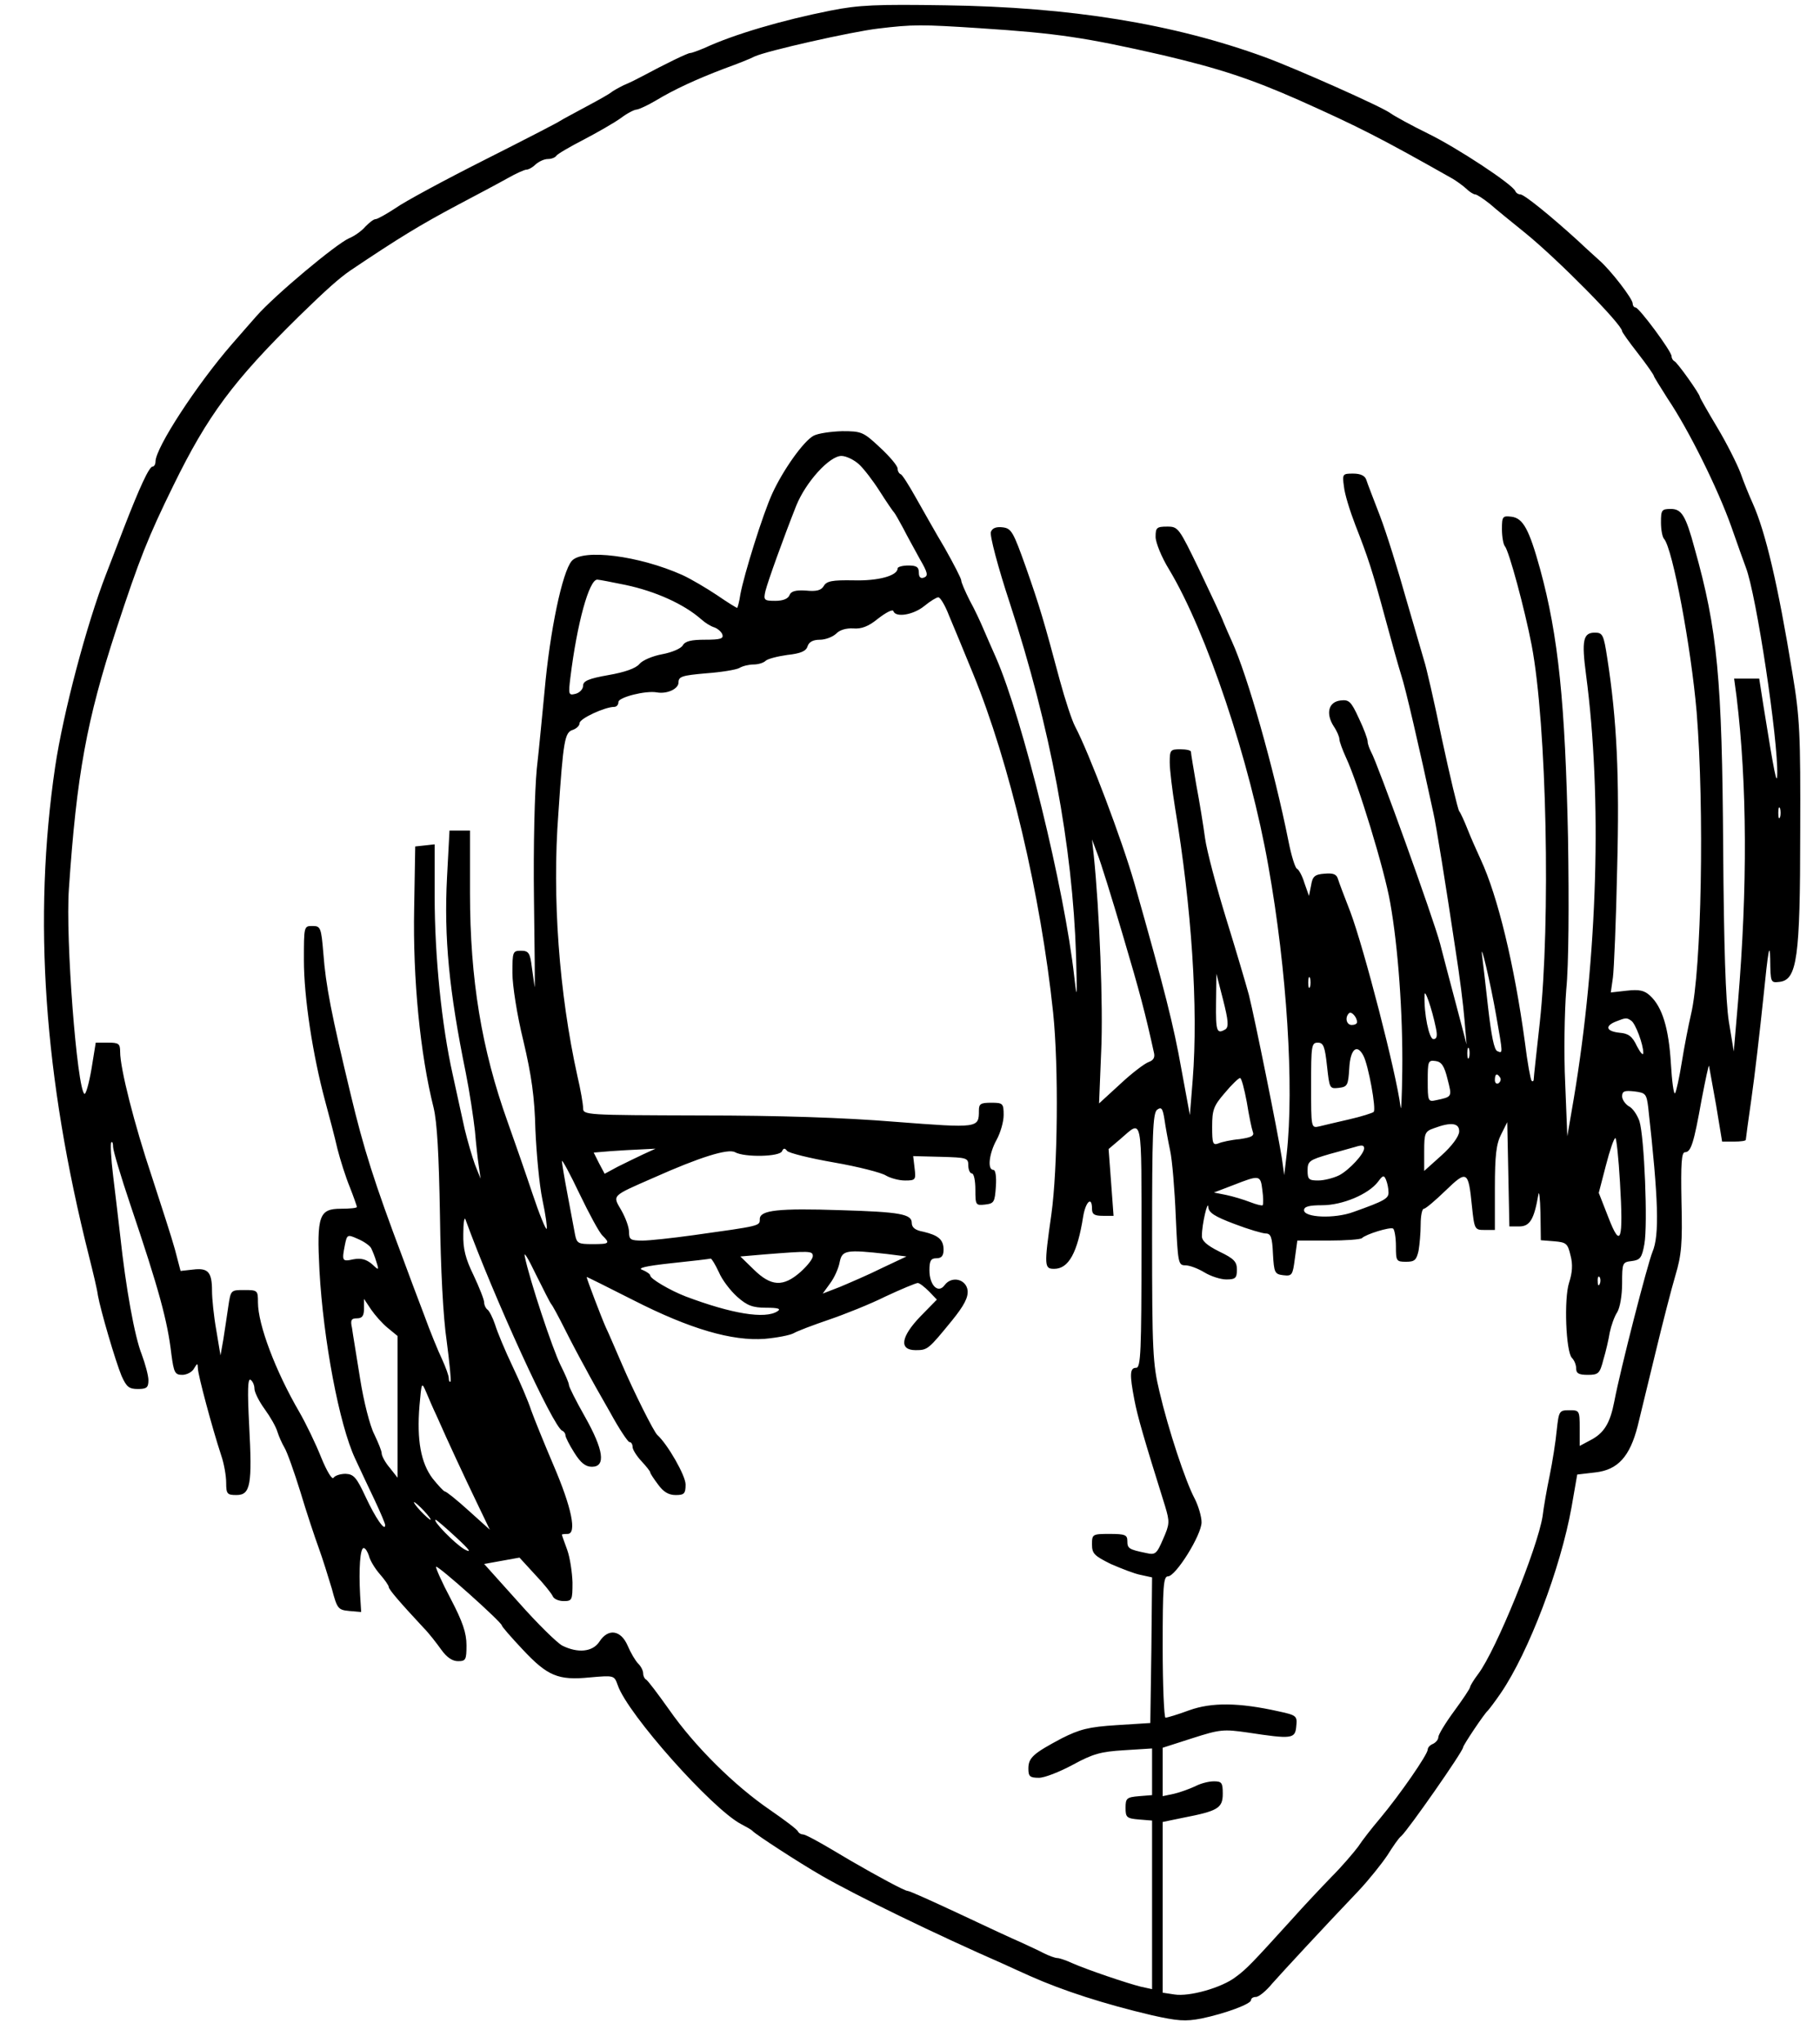 <?xml version="1.0" standalone="no"?>
<!DOCTYPE svg PUBLIC "-//W3C//DTD SVG 20010904//EN"
 "http://www.w3.org/TR/2001/REC-SVG-20010904/DTD/svg10.dtd">
<svg version="1.0" xmlns="http://www.w3.org/2000/svg"
 width="515pt" height="578pt" viewBox="0 0 515 578"
 preserveAspectRatio="xMidYMid meet">
<g transform="translate(0,578) scale(0.1,-0.1)"
fill="#000000" stroke="none">
<path d="M2350 5750 c-136 -27 -273 -67 -357 -106 -17 -7 -35 -14 -40 -14 -7
0 -69 -30 -138 -67 -11 -6 -33 -17 -50 -24 -16 -8 -32 -17 -35 -20 -3 -3 -34
-21 -70 -40 -35 -19 -69 -37 -75 -41 -5 -4 -102 -54 -215 -111 -113 -57 -226
-118 -251 -136 -26 -17 -51 -31 -56 -31 -6 0 -18 -10 -29 -21 -10 -12 -31 -27
-46 -33 -38 -17 -210 -161 -262 -220 -10 -11 -41 -47 -70 -80 -99 -114 -216
-293 -216 -332 0 -8 -4 -14 -8 -14 -10 0 -37 -59 -82 -175 -17 -44 -39 -102
-50 -130 -55 -142 -121 -391 -144 -545 -63 -429 -32 -877 96 -1385 11 -44 23
-93 25 -110 8 -44 49 -184 67 -228 14 -31 21 -37 46 -37 25 0 30 4 30 25 0 13
-9 46 -19 73 -20 50 -45 188 -61 337 -5 44 -14 120 -20 169 -6 49 -8 91 -5 94
3 3 5 -3 5 -13 0 -10 22 -84 49 -164 81 -240 105 -328 116 -423 7 -52 10 -58
31 -58 12 0 28 8 33 18 10 16 10 16 11 0 0 -17 40 -167 66 -246 8 -23 14 -58
14 -77 0 -32 3 -35 29 -35 40 0 45 29 36 198 -5 98 -4 133 4 128 6 -4 11 -15
11 -25 0 -10 13 -36 29 -58 16 -22 32 -50 36 -64 4 -13 13 -33 20 -45 7 -11
27 -67 45 -125 17 -57 41 -129 52 -159 11 -30 27 -82 37 -115 15 -57 18 -60
49 -63 l34 -3 -3 48 c-4 74 0 133 10 133 5 0 11 -10 15 -22 3 -13 17 -36 31
-52 14 -16 25 -32 25 -36 0 -7 31 -43 98 -115 16 -16 38 -45 51 -63 15 -21 31
-32 47 -32 22 0 24 4 24 45 0 35 -11 67 -45 132 -25 47 -43 88 -41 90 5 5 186
-157 186 -166 0 -3 26 -33 58 -67 71 -76 101 -89 191 -80 69 6 69 6 79 -22 28
-82 267 -350 349 -393 15 -8 30 -16 33 -20 11 -11 129 -88 195 -126 99 -57
321 -165 515 -250 19 -9 53 -24 75 -34 92 -41 209 -79 345 -111 72 -16 94 -18
140 -9 67 14 140 41 140 52 0 5 6 9 14 9 8 0 29 17 46 38 33 37 143 156 245
263 29 31 65 76 81 100 15 24 32 49 39 54 20 18 175 240 175 251 0 6 61 97 70
104 3 3 20 25 37 50 79 116 169 353 200 526 l16 92 51 6 c64 7 98 45 120 131
8 33 31 128 51 210 20 83 45 180 56 217 17 57 20 89 17 208 -2 108 0 140 10
140 17 0 25 26 47 149 11 57 20 100 21 95 1 -5 10 -55 20 -111 l17 -103 34 0
c18 0 33 2 33 5 0 2 7 55 16 117 9 62 24 192 34 288 13 130 18 157 19 107 1
-68 1 -68 27 -65 49 6 58 68 58 423 1 278 -1 324 -22 450 -41 251 -76 399
-112 480 -10 22 -26 61 -35 87 -10 26 -39 84 -66 129 -27 45 -49 84 -49 86 0
8 -64 98 -72 101 -4 2 -8 8 -8 14 0 14 -92 138 -102 138 -4 0 -8 5 -8 11 0 14
-63 95 -94 122 -12 11 -39 35 -61 56 -77 70 -152 131 -163 131 -6 0 -12 4 -14
9 -7 19 -165 123 -247 163 -47 23 -96 50 -107 58 -24 18 -267 126 -354 158
-260 95 -550 142 -905 147 -194 3 -245 1 -325 -15z m425 -50 c216 -14 296 -26
515 -76 161 -38 249 -67 385 -127 170 -76 231 -107 436 -223 10 -6 27 -18 37
-27 10 -10 22 -17 26 -17 5 0 23 -12 42 -27 18 -16 64 -53 101 -83 92 -75 273
-258 273 -277 0 -3 20 -31 45 -63 25 -32 45 -61 45 -64 0 -2 18 -31 39 -64 60
-89 142 -255 180 -362 18 -52 37 -104 41 -115 30 -77 92 -491 89 -587 -1 -31
-8 1 -39 195 l-12 77 -36 0 -35 0 7 -52 c30 -248 31 -540 4 -863 l-12 -140
-14 85 c-9 58 -14 212 -16 490 -3 479 -16 619 -81 849 -25 93 -37 111 -67 111
-26 0 -28 -3 -28 -38 0 -21 4 -42 9 -47 24 -28 76 -304 92 -490 22 -275 14
-729 -16 -855 -7 -30 -19 -91 -26 -135 -7 -44 -16 -84 -19 -88 -4 -5 -9 34
-12 85 -6 98 -24 159 -59 191 -16 15 -31 18 -66 14 l-45 -5 6 42 c3 22 9 161
12 308 7 262 -1 423 -28 596 -10 66 -13 72 -35 72 -33 0 -38 -21 -25 -119 46
-348 33 -796 -35 -1201 l-18 -105 -6 150 c-4 83 -2 202 3 265 7 69 8 242 5
430 -8 379 -27 570 -79 760 -31 112 -48 144 -81 148 -25 3 -27 1 -27 -35 0
-22 4 -43 8 -48 12 -13 57 -181 76 -280 43 -225 54 -785 23 -1069 -9 -82 -17
-153 -17 -159 0 -6 -3 -8 -6 -5 -3 3 -12 52 -19 109 -30 220 -77 414 -125 517
-11 24 -28 62 -37 85 -9 23 -20 47 -24 52 -4 6 -26 98 -49 205 -22 107 -45
206 -50 220 -4 14 -27 92 -51 175 -23 82 -56 188 -74 235 -18 47 -36 93 -39
103 -4 11 -16 17 -37 17 -30 0 -31 -1 -26 -37 2 -21 17 -69 32 -108 36 -92 48
-128 85 -265 17 -63 37 -135 45 -160 12 -36 50 -200 91 -390 7 -29 36 -209 63
-390 11 -69 22 -156 25 -195 l6 -70 -29 110 c-16 61 -37 139 -46 175 -18 69
-178 513 -195 542 -5 10 -10 23 -10 30 0 7 -11 37 -25 66 -22 48 -28 53 -52
50 -34 -4 -42 -37 -19 -73 9 -13 16 -30 16 -36 0 -7 9 -31 19 -53 33 -70 109
-317 125 -411 22 -123 36 -313 34 -475 -1 -74 -3 -120 -5 -101 -12 95 -103
447 -142 551 -16 41 -32 83 -35 93 -4 14 -14 17 -38 15 -28 -2 -34 -8 -38 -33
l-6 -30 -13 37 c-6 20 -16 38 -21 40 -5 2 -16 37 -24 78 -41 205 -116 469
-160 565 -8 17 -18 41 -24 55 -5 14 -36 80 -68 147 -58 120 -60 123 -91 123
-30 0 -33 -3 -33 -29 0 -16 17 -58 38 -92 106 -176 229 -543 281 -839 53 -297
73 -624 52 -815 l-7 -60 -7 50 c-12 75 -76 392 -93 460 -9 33 -38 131 -65 218
-27 88 -54 189 -59 225 -5 37 -16 105 -25 152 -8 47 -15 88 -15 93 0 4 -13 7
-30 7 -28 0 -30 -2 -30 -37 0 -21 7 -78 15 -128 47 -283 66 -566 50 -770 l-8
-100 -24 130 c-22 124 -47 223 -133 526 -35 122 -127 366 -168 444 -9 17 -28
75 -43 130 -45 168 -56 206 -96 320 -36 101 -41 110 -66 113 -18 2 -29 -2 -33
-13 -4 -9 20 -100 54 -203 114 -349 177 -684 187 -997 3 -118 3 -128 -5 -60
-27 247 -146 732 -222 905 -11 25 -27 61 -35 80 -8 19 -25 56 -39 81 -13 26
-24 51 -24 57 0 5 -21 46 -47 92 -27 45 -63 110 -82 143 -19 34 -38 64 -42 65
-5 2 -9 9 -9 16 0 8 -22 34 -50 60 -47 44 -52 46 -107 46 -32 -1 -68 -6 -81
-13 -29 -16 -86 -97 -116 -162 -27 -58 -81 -232 -91 -287 -3 -21 -8 -38 -9
-38 -2 0 -28 16 -57 36 -30 20 -74 46 -98 57 -123 55 -282 75 -313 40 -27 -31
-62 -199 -77 -368 -6 -60 -15 -159 -22 -220 -6 -63 -10 -219 -8 -368 2 -141 3
-254 2 -250 -1 5 -4 29 -8 56 -5 41 -9 47 -31 47 -23 0 -24 -3 -24 -63 0 -35
13 -119 31 -192 23 -97 32 -161 34 -251 3 -67 11 -156 20 -199 9 -42 14 -79
12 -82 -3 -2 -21 42 -40 99 -19 57 -51 149 -71 205 -73 204 -106 402 -106 646
l0 177 -29 0 -29 0 -7 -132 c-9 -171 6 -323 53 -553 11 -55 22 -129 26 -165 3
-36 8 -81 11 -100 l5 -35 -16 40 c-8 22 -21 67 -29 100 -7 33 -23 103 -34 155
-31 138 -51 334 -51 503 l0 148 -27 -3 -28 -3 -3 -175 c-4 -199 17 -413 55
-564 10 -42 15 -131 18 -305 2 -151 9 -288 19 -355 8 -61 13 -112 11 -115 -3
-2 -5 2 -5 9 0 8 -9 32 -19 54 -11 23 -34 79 -51 126 -18 47 -45 119 -60 160
-81 215 -111 310 -148 465 -54 225 -70 305 -77 398 -6 73 -8 77 -31 77 -24 0
-24 -1 -24 -97 0 -105 25 -268 60 -398 12 -44 28 -105 35 -136 8 -31 23 -79
35 -108 11 -28 20 -54 20 -56 0 -3 -20 -5 -45 -5 -62 0 -69 -19 -61 -175 11
-197 56 -436 101 -532 15 -32 40 -86 56 -119 16 -34 29 -65 29 -69 0 -20 -28
21 -55 79 -26 56 -34 65 -57 66 -15 0 -30 -5 -34 -11 -4 -7 -19 18 -35 57 -15
38 -43 96 -62 129 -67 115 -117 247 -117 310 0 34 -1 35 -39 35 -38 0 -38 0
-45 -47 -4 -27 -10 -68 -14 -93 l-8 -45 -12 72 c-7 39 -12 89 -12 110 0 54
-11 66 -53 61 l-36 -4 -16 61 c-9 33 -39 125 -65 205 -50 149 -90 307 -90 354
0 23 -4 26 -34 26 l-35 0 -12 -74 c-7 -41 -16 -73 -20 -71 -21 14 -54 440 -44
580 22 323 50 477 134 734 66 201 90 261 162 408 97 198 169 295 355 478 79
77 114 108 146 130 137 92 196 128 303 185 55 29 119 63 142 76 23 13 47 24
53 24 6 0 18 7 26 15 9 8 24 15 34 15 10 0 21 4 24 9 3 5 39 26 78 46 40 21
87 48 105 61 17 13 38 24 45 24 7 1 31 12 53 25 53 32 116 61 195 91 36 13 74
28 85 34 34 16 274 70 349 79 100 12 122 12 291 1z m-344 -1234 c14 -13 40
-47 59 -77 19 -30 37 -56 40 -59 3 -3 14 -23 26 -45 11 -22 33 -61 47 -87 22
-38 24 -47 12 -52 -10 -4 -15 1 -15 14 0 16 -7 20 -30 20 -16 0 -30 -4 -30 -8
0 -21 -55 -36 -125 -34 -60 1 -76 -2 -84 -16 -7 -12 -20 -16 -50 -13 -30 2
-43 -2 -47 -13 -4 -10 -18 -16 -40 -16 -32 0 -34 2 -28 28 7 28 51 150 87 241
27 67 94 141 128 141 13 0 36 -11 50 -24z m-661 -341 c85 -18 165 -54 214 -97
11 -10 27 -20 37 -23 9 -3 20 -12 23 -20 4 -12 -5 -15 -49 -15 -39 0 -56 -4
-63 -16 -5 -9 -31 -20 -58 -25 -27 -5 -56 -17 -65 -28 -10 -12 -41 -23 -87
-31 -57 -10 -72 -17 -72 -30 0 -10 -10 -20 -21 -23 -20 -5 -21 -3 -15 46 19
154 53 277 76 277 5 0 41 -7 80 -15z m916 -88 c12 -28 42 -101 67 -162 104
-253 192 -628 227 -960 16 -154 13 -442 -5 -571 -21 -147 -20 -154 8 -154 41
0 66 46 82 148 7 42 25 59 25 22 0 -16 7 -20 31 -20 l30 0 -7 95 -7 94 33 28
c64 55 60 77 60 -302 0 -300 -2 -345 -15 -345 -18 0 -19 -18 -5 -91 9 -47 26
-106 87 -301 13 -44 13 -50 -6 -93 -18 -42 -22 -45 -48 -39 -49 10 -53 13 -53
34 0 17 -6 20 -50 20 -49 0 -50 -1 -50 -30 0 -26 7 -32 53 -55 30 -13 68 -28
85 -31 l32 -7 -2 -206 -3 -206 -95 -6 c-80 -5 -105 -12 -155 -37 -81 -43 -95
-55 -95 -86 0 -22 4 -26 30 -26 16 0 59 17 96 37 57 31 79 37 145 41 l79 5 0
-66 0 -66 -37 -3 c-35 -3 -38 -6 -38 -33 0 -27 3 -30 38 -33 l37 -3 0 -239 0
-238 -32 7 c-40 10 -152 48 -195 67 -17 8 -36 14 -41 14 -6 0 -23 6 -39 14
-15 8 -44 21 -63 30 -19 8 -97 44 -173 80 -77 36 -143 66 -149 66 -8 0 -86 42
-160 85 -97 58 -129 75 -137 75 -5 0 -11 4 -13 8 -1 5 -37 32 -79 61 -101 69
-213 180 -285 283 -32 45 -62 85 -66 86 -4 2 -8 10 -8 17 0 8 -6 20 -14 28 -8
8 -21 30 -30 51 -19 44 -55 50 -80 11 -19 -29 -61 -33 -105 -11 -15 8 -71 63
-124 123 l-97 108 50 9 50 9 44 -48 c25 -26 47 -54 50 -61 3 -8 17 -14 31 -14
24 0 25 3 25 53 -1 28 -7 70 -15 92 -8 22 -15 41 -15 43 0 1 7 2 16 2 27 0 12
74 -40 195 -26 61 -54 130 -63 155 -8 25 -32 81 -53 125 -21 44 -43 97 -49
117 -7 21 -17 40 -22 43 -5 4 -9 13 -9 20 0 8 -14 43 -30 77 -23 47 -30 75
-29 117 0 31 3 49 6 41 81 -222 249 -589 274 -598 5 -2 9 -8 9 -13 0 -5 11
-27 25 -49 18 -29 32 -40 50 -40 40 0 33 48 -20 142 -25 44 -45 84 -45 89 0 6
-11 31 -24 57 -22 44 -88 242 -101 307 -4 17 10 -6 31 -50 22 -44 41 -82 44
-85 3 -3 20 -34 38 -70 18 -36 44 -85 58 -110 13 -25 45 -82 71 -127 25 -46
50 -83 54 -83 5 0 9 -6 9 -14 0 -7 11 -25 25 -40 14 -15 25 -29 25 -32 0 -3
10 -18 22 -34 15 -21 30 -30 50 -30 24 0 28 4 28 30 0 25 -51 114 -80 140 -10
9 -67 123 -100 200 -18 41 -38 89 -46 105 -12 27 -54 137 -54 142 0 1 60 -29
133 -66 159 -81 279 -116 371 -109 34 3 71 10 82 16 10 6 55 23 99 38 44 15
117 44 161 66 45 21 86 38 91 38 5 0 19 -11 32 -24 l22 -23 -46 -47 c-56 -58
-62 -96 -14 -96 34 0 36 2 103 84 34 42 46 65 44 85 -4 32 -45 42 -65 15 -18
-25 -43 -1 -43 42 0 27 4 34 20 34 14 0 20 7 20 24 0 29 -15 41 -57 51 -23 4
-33 12 -33 25 0 25 -33 31 -200 36 -178 6 -230 0 -230 -25 0 -20 3 -19 -190
-46 -58 -8 -122 -15 -142 -15 -34 0 -38 3 -38 24 0 14 -10 41 -22 62 -25 43
-29 39 92 92 130 58 210 83 230 72 27 -15 127 -13 133 3 4 9 8 9 14 1 4 -6 64
-21 133 -33 69 -12 135 -29 147 -37 12 -7 36 -14 54 -14 30 0 31 2 27 35 l-4
34 78 -2 c73 -2 78 -3 78 -24 0 -13 5 -23 10 -23 6 0 10 -21 10 -46 0 -44 1
-45 28 -42 25 3 27 7 30 51 2 28 -1 47 -7 47 -18 0 -12 47 9 85 11 20 20 51
20 70 0 33 -2 35 -35 35 -30 0 -35 -3 -35 -22 0 -50 -1 -50 -236 -32 -146 12
-330 18 -551 18 -326 1 -333 1 -333 21 0 11 -7 52 -16 90 -52 235 -72 507 -54
743 14 208 18 230 41 237 11 4 19 12 19 19 0 13 72 46 98 46 7 0 12 6 12 14 0
13 77 33 109 27 29 -5 61 10 61 28 0 17 10 20 78 26 42 3 85 10 94 15 10 6 28
10 41 10 13 0 28 5 33 10 6 6 34 13 62 17 38 4 53 11 57 24 4 13 16 19 35 19
16 0 36 8 46 17 10 11 29 16 48 15 23 -2 43 5 71 28 22 17 41 27 43 21 6 -19
56 -11 87 14 17 14 35 25 40 25 6 0 20 -24 31 -53z m2351 -569 c-3 -7 -5 -2
-5 12 0 14 2 19 5 13 2 -7 2 -19 0 -25z m-1860 -333 c49 -165 64 -223 88 -332
4 -15 -1 -23 -15 -28 -11 -4 -47 -31 -80 -62 l-60 -55 6 148 c6 128 -5 398
-21 554 l-5 45 15 -40 c9 -22 41 -125 72 -230z m1057 -230 c19 -108 19 -106 3
-99 -9 3 -17 44 -26 122 -7 64 -15 131 -17 147 -7 53 24 -77 40 -170z m-766
-37 c-25 -15 -28 -7 -27 75 l1 82 19 -74 c15 -59 16 -76 7 -83z m239 120 c-3
-7 -5 -2 -5 12 0 14 2 19 5 13 2 -7 2 -19 0 -25z m356 -116 c5 -23 3 -32 -7
-32 -12 0 -27 71 -25 125 0 21 21 -39 32 -93z m-223 16 c0 -5 -7 -8 -15 -8
-15 0 -20 21 -8 33 7 7 23 -11 23 -25z m776 4 c12 -8 34 -67 34 -91 0 -9 -8 0
-18 19 -13 28 -24 36 -49 38 -38 4 -43 19 -10 32 28 11 30 11 43 2z m-861
-128 c7 -63 7 -65 33 -62 25 3 27 7 30 56 3 54 22 70 40 35 14 -26 37 -152 29
-159 -3 -3 -34 -13 -69 -21 -35 -8 -73 -17 -85 -20 -23 -5 -23 -5 -23 116 0
112 1 121 19 121 16 0 20 -11 26 -66z m402 24 c-3 -7 -5 -2 -5 12 0 14 2 19 5
13 2 -7 2 -19 0 -25z m-61 -61 c13 -51 14 -50 -33 -60 -22 -5 -23 -2 -23 55 0
55 1 59 22 56 17 -2 25 -14 34 -51z m149 4 c3 -5 1 -12 -5 -16 -5 -3 -10 1
-10 9 0 18 6 21 15 7z m-717 -69 c6 -38 14 -76 17 -84 5 -12 -4 -16 -37 -21
-24 -2 -51 -8 -60 -12 -16 -6 -18 -1 -18 47 0 48 4 59 36 96 19 23 39 42 43
42 4 0 12 -31 19 -68z m1136 -16 c29 -260 32 -361 12 -408 -14 -34 -91 -333
-108 -423 -12 -62 -29 -90 -68 -110 l-30 -16 0 51 c0 49 -1 50 -29 50 -29 0
-30 -2 -36 -57 -3 -32 -12 -89 -20 -128 -8 -38 -17 -90 -20 -115 -14 -89 -131
-378 -182 -446 -13 -17 -23 -34 -23 -37 0 -4 -20 -34 -45 -68 -25 -34 -45 -67
-45 -74 0 -7 -7 -15 -15 -19 -8 -3 -15 -10 -15 -16 0 -14 -79 -128 -135 -195
-23 -27 -51 -63 -62 -80 -12 -16 -45 -55 -75 -85 -29 -30 -80 -84 -112 -120
-109 -120 -128 -141 -160 -164 -39 -30 -131 -56 -173 -49 l-33 5 0 242 0 241
58 12 c98 19 112 27 112 68 0 31 -3 35 -25 35 -15 0 -38 -6 -53 -14 -15 -7
-42 -17 -59 -21 l-33 -7 0 69 0 68 84 27 c78 25 88 26 157 16 125 -19 134 -18
137 18 3 29 1 31 -50 42 -112 25 -189 26 -253 3 -32 -12 -63 -21 -67 -21 -4 0
-8 90 -8 200 0 172 2 200 15 200 22 0 95 117 95 153 0 16 -9 46 -19 66 -26 48
-75 196 -100 303 -19 79 -21 116 -21 436 0 292 2 352 14 362 12 9 16 5 21 -27
3 -21 10 -60 16 -88 6 -27 13 -112 16 -187 6 -132 7 -138 27 -138 12 0 36 -9
54 -20 18 -11 46 -20 62 -20 26 0 30 4 30 28 0 22 -8 31 -50 51 -36 18 -50 31
-49 45 0 33 17 103 18 81 1 -16 18 -27 74 -48 39 -15 80 -27 89 -27 14 0 18
-11 20 -57 3 -54 5 -58 29 -61 25 -3 27 0 33 47 l7 51 88 0 c48 0 91 3 95 7
11 11 79 32 88 27 4 -3 8 -25 8 -50 0 -42 1 -44 29 -44 24 0 29 5 35 31 3 17
6 51 6 75 0 24 4 44 9 44 5 0 32 23 61 51 61 59 65 57 75 -43 7 -67 8 -68 36
-68 l29 0 0 118 c0 94 4 126 18 153 l17 34 3 -147 3 -148 28 0 c30 0 42 20 54
90 2 14 5 -10 6 -52 l1 -77 38 -3 c34 -3 38 -6 46 -40 7 -26 5 -49 -4 -77 -15
-46 -9 -196 8 -213 7 -7 12 -20 12 -30 0 -14 8 -18 33 -18 30 0 34 4 44 43 7
23 15 58 18 77 4 19 13 45 21 57 8 13 14 48 14 82 0 58 1 60 27 63 24 3 29 9
36 48 10 55 0 303 -14 348 -6 17 -19 37 -30 42 -10 6 -19 19 -19 28 0 15 7 17
35 14 32 -4 34 -7 39 -46z m-535 -68 c-1 -14 -21 -41 -50 -67 l-49 -44 0 56
c0 51 2 56 28 65 48 18 72 15 71 -10z m455 -143 c10 -167 2 -190 -33 -99 l-27
69 20 77 c11 43 23 78 27 78 3 0 9 -56 13 -125z m-724 96 c0 -16 -42 -61 -70
-76 -16 -8 -43 -15 -60 -15 -26 0 -30 3 -30 28 0 27 5 30 63 47 34 9 67 19 72
20 19 6 25 5 25 -4z m-2040 -17 c-19 -9 -52 -25 -72 -35 l-37 -20 -16 30 -15
30 48 4 c26 2 65 4 87 5 l40 2 -35 -16z m-115 -230 c22 -22 20 -24 -29 -24
-40 0 -44 2 -49 28 -3 15 -12 65 -21 112 -9 47 -16 90 -16 95 0 6 23 -36 50
-93 27 -56 56 -110 65 -118z m2224 123 c1 -18 -12 -25 -99 -56 -54 -20 -140
-16 -140 5 0 10 14 14 51 14 58 0 131 31 158 66 14 19 17 20 23 6 4 -10 7 -25
7 -35z m-357 6 c3 -21 3 -40 1 -43 -2 -2 -18 2 -36 9 -18 7 -48 16 -67 20
l-35 7 55 21 c74 29 77 29 82 -14z m-2522 -164 c4 -8 11 -25 15 -39 8 -25 7
-25 -13 -6 -16 13 -30 17 -52 13 -32 -7 -33 -5 -24 41 6 29 7 30 36 17 17 -7
34 -19 38 -26z m1250 -23 c0 -8 -16 -28 -35 -45 -49 -43 -83 -41 -132 7 l-38
37 70 6 c127 10 135 10 135 -5z m210 6 l55 -7 -70 -33 c-38 -19 -92 -42 -118
-53 l-49 -19 21 29 c12 16 24 43 27 60 7 34 18 36 134 23z m-476 -51 c9 -22
33 -53 52 -70 28 -25 44 -31 82 -31 34 0 43 -3 32 -10 -35 -23 -130 -7 -260
42 -44 17 -100 50 -100 59 0 4 -10 11 -22 16 -16 5 8 11 82 19 58 6 108 12
111 13 3 0 13 -17 23 -38z m2493 -33 c-3 -8 -6 -5 -6 6 -1 11 2 17 5 13 3 -3
4 -12 1 -19z m-3430 -125 l28 -23 0 -200 0 -201 -22 28 c-13 15 -23 34 -23 41
0 7 -10 31 -21 54 -12 23 -30 93 -40 157 -10 64 -21 128 -23 144 -5 22 -2 27
14 27 15 0 20 7 20 28 l0 27 20 -30 c11 -16 32 -40 47 -52z m139 -250 c33 -75
77 -169 113 -244 l37 -77 -60 54 c-33 30 -63 54 -67 54 -3 0 -19 17 -35 37
-33 44 -45 108 -37 206 6 67 6 68 19 38 7 -17 20 -47 30 -68z m-36 -268 c13
-14 21 -25 18 -25 -2 0 -15 11 -28 25 -13 14 -21 25 -18 25 2 0 15 -11 28 -25z
m91 -75 c38 -35 45 -45 24 -34 -27 15 -94 84 -82 84 2 0 29 -23 58 -50z"/>
</g>
</svg>

